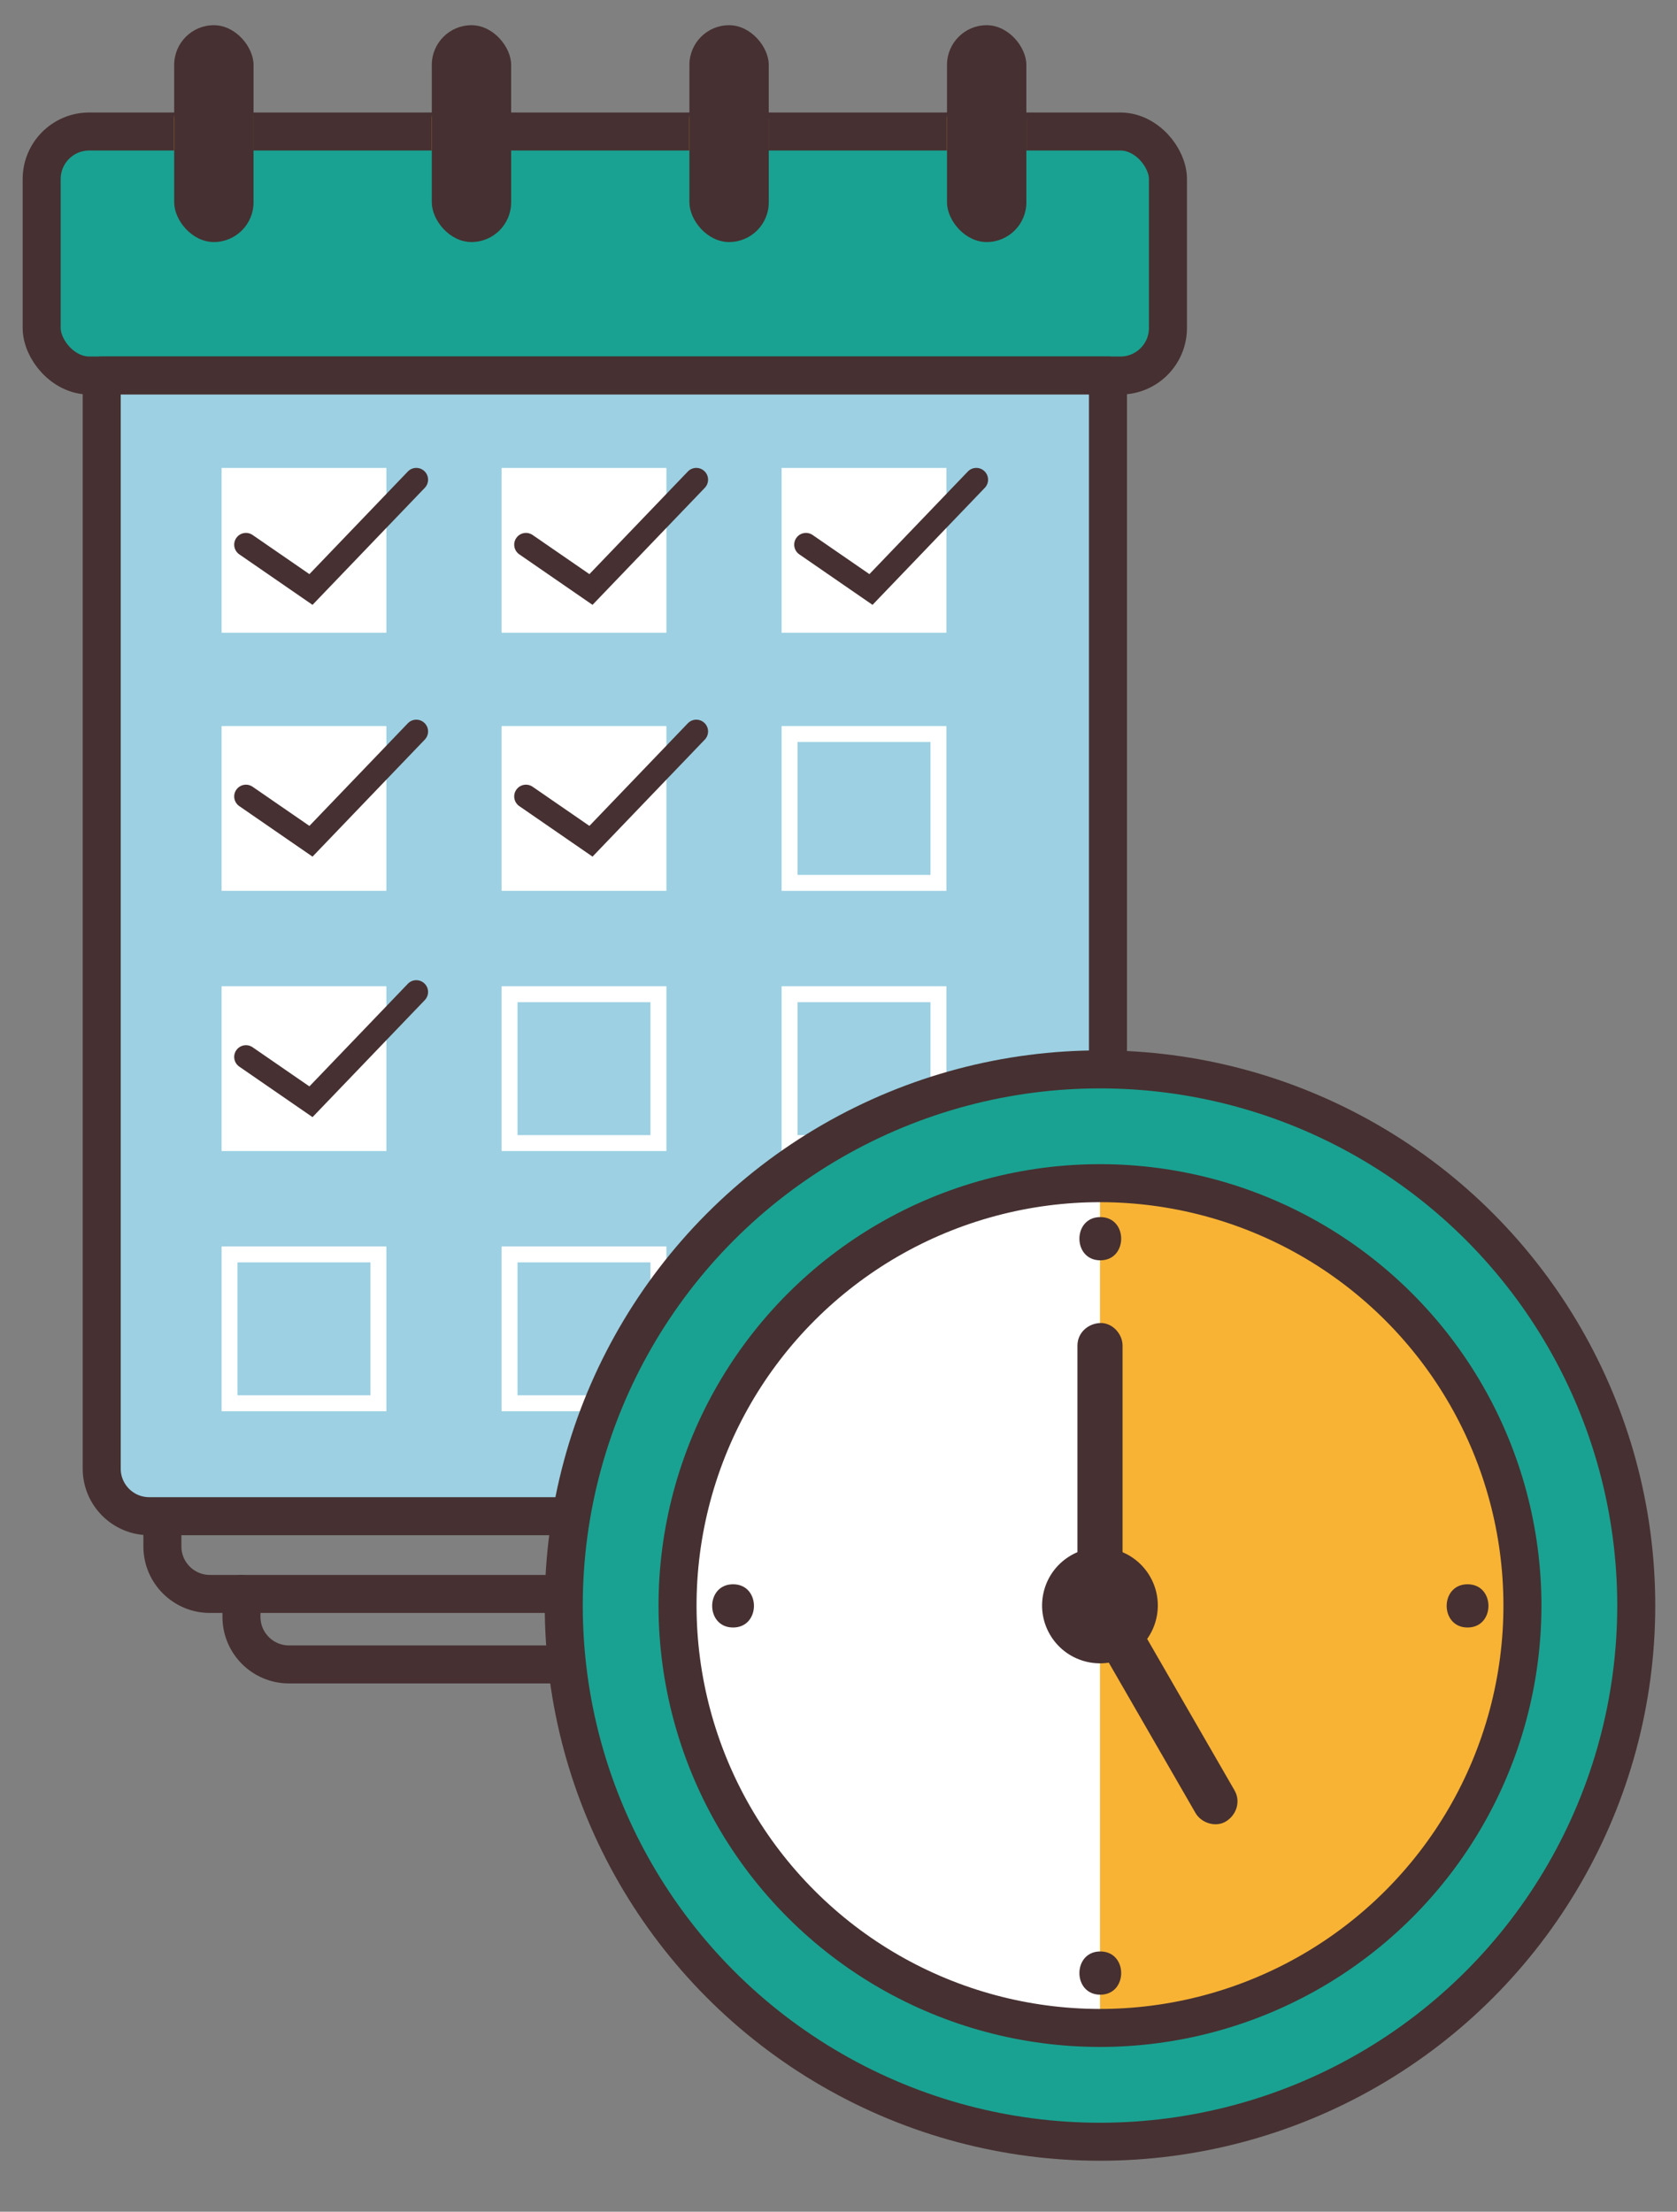 <?xml version="1.0" encoding="UTF-8"?><svg id="Layer_1" xmlns="http://www.w3.org/2000/svg" viewBox="0 0 600 791.42"><rect x="0" y="0" width="600" height="791.42" fill="#808080" stroke="none"/><rect x="14.91" y="47.06" width="402.96" height="87.31" rx="17.01" ry="17.01" fill="#19a291" stroke-width="0"/><rect x="14.91" y="47.06" width="402.96" height="87.31" rx="17.01" ry="17.01" fill="none" stroke="#463031" stroke-linecap="round" stroke-linejoin="round" stroke-width="13.6"/><rect x="62.32" y="33.72" width="28.39" height="28.18" rx="8.56" ry="8.56" fill="#f8b334" stroke-width="0"/><rect x="154.49" y="33.72" width="28.39" height="28.18" rx="8.56" ry="8.56" fill="#f8b334" stroke-width="0"/><rect x="246.66" y="33.72" width="28.39" height="28.18" rx="8.56" ry="8.56" fill="#f8b334" stroke-width="0"/><rect x="338.82" y="33.72" width="28.39" height="28.18" rx="8.56" ry="8.56" fill="#f8b334" stroke-width="0"/><path d="M374.69,478.71v91.65H75.11c-9.39,0-17.01-7.61-17.01-17.01v-10.82" fill="none" stroke="#463031" stroke-linecap="round" stroke-linejoin="round" stroke-width="13.6"/><path d="M396.4,134.37H36.39v391.16c0,9.39,7.61,17.01,17.01,17.01h256.59l86.42-85.24V134.37Z" fill="#9cd0e2" stroke-width="0"/><path d="M396.4,134.37H36.39v391.16c0,9.39,7.61,17.01,17.01,17.01h256.59l86.42-85.24V134.37Z" fill="none" stroke="#463031" stroke-linecap="round" stroke-linejoin="round" stroke-width="13.6"/><path d="M86.39,570.36v8.21c0,9.39,7.61,17.01,17.01,17.01h243.01v-25.22" fill="none" stroke="#463031" stroke-linecap="round" stroke-linejoin="round" stroke-width="13.6"/><rect x="62.32" y="9.02" width="28.39" height="77.59" rx="14.2" ry="14.2" fill="#463031" stroke-width="0"/><rect x="154.49" y="9.02" width="28.39" height="77.59" rx="14.2" ry="14.2" fill="#463031" stroke-width="0"/><rect x="246.66" y="9.02" width="28.39" height="77.59" rx="14.2" ry="14.2" fill="#463031" stroke-width="0"/><rect x="338.82" y="9.02" width="28.39" height="77.59" rx="14.2" ry="14.2" fill="#463031" stroke-width="0"/><polygon points="138.25 318.77 79.28 318.77 79.28 259.81 138.25 259.81 138.25 259.81 138.25 318.77 138.25 318.77" fill="#fff" stroke-width="0"/><path d="M111.81,306.52l-26.2-18.07c-1.91-1.32-2.39-3.94-1.07-5.85,1.32-1.91,3.94-2.39,5.85-1.07l20.31,14,35.21-36.71c1.61-1.68,4.27-1.73,5.95-.12,1.68,1.61,1.73,4.27.12,5.95l-40.16,41.87Z" fill="#463031" stroke-width="0"/><polygon points="138.25 226.41 79.28 226.41 79.28 167.44 138.25 167.44 138.25 167.44 138.25 226.41 138.25 226.41" fill="#fff" stroke-width="0"/><path d="M111.81,216.43l-26.2-18.07c-1.91-1.32-2.39-3.94-1.07-5.85,1.32-1.91,3.94-2.39,5.85-1.07l20.31,14,35.21-36.71c1.61-1.68,4.27-1.73,5.95-.12,1.68,1.61,1.73,4.27.12,5.95l-40.16,41.87Z" fill="#463031" stroke-width="0"/><polygon points="138.25 411.88 79.28 411.88 79.28 352.91 138.25 352.91 138.25 352.91 138.25 411.88" fill="#fff" stroke-width="0"/><path d="M111.81,399.74l-26.2-18.07c-1.91-1.32-2.39-3.94-1.07-5.85,1.32-1.91,3.94-2.39,5.85-1.07l20.31,14,35.21-36.71c1.61-1.68,4.27-1.73,5.95-.12,1.68,1.61,1.73,4.27.12,5.95l-40.16,41.87Z" fill="#463031" stroke-width="0"/><path d="M132.54,451.72v47.56h-47.56v-47.56h47.56M138.25,446.02h-58.97v58.97h58.97v-58.97h0Z" fill="#fff" stroke-width="0"/><polygon points="238.43 318.77 179.46 318.77 179.46 259.81 238.43 259.81 238.43 259.81 238.43 318.77 238.43 318.77" fill="#fff" stroke-width="0"/><path d="M211.99,306.52l-26.2-18.07c-1.91-1.32-2.39-3.94-1.07-5.85,1.32-1.91,3.94-2.39,5.85-1.07l20.31,14,35.21-36.71c1.61-1.68,4.27-1.73,5.95-.12,1.68,1.61,1.73,4.27.12,5.95l-40.16,41.87Z" fill="#463031" stroke-width="0"/><polygon points="238.43 226.41 179.46 226.41 179.46 167.44 238.43 167.44 238.43 167.44 238.43 226.41 238.43 226.41" fill="#fff" stroke-width="0"/><path d="M211.99,216.43l-26.2-18.07c-1.91-1.32-2.39-3.94-1.07-5.85,1.32-1.91,3.94-2.39,5.85-1.07l20.31,14,35.21-36.71c1.61-1.68,4.27-1.73,5.95-.12,1.68,1.61,1.73,4.27.12,5.95l-40.16,41.87Z" fill="#463031" stroke-width="0"/><path d="M232.72,358.62v47.56h-47.56v-47.56h47.56M238.43,352.91h-58.97v58.97h58.97v-58.97h0Z" fill="#fff" stroke-width="0"/><path d="M232.72,451.72v47.56h-47.56v-47.56h47.56M238.43,446.02h-58.97v58.97h58.97v-58.97h0Z" fill="#fff" stroke-width="0"/><path d="M332.91,265.51v47.56h-47.56v-47.56h47.56M338.61,259.81h-58.97v58.97h58.97v-58.97h0Z" fill="#fff" stroke-width="0"/><polygon points="338.61 226.41 279.64 226.41 279.64 167.44 338.61 167.44 338.61 167.44 338.61 226.41 338.61 226.41" fill="#fff" stroke-width="0"/><path d="M312.17,216.43l-26.2-18.07c-1.91-1.32-2.39-3.94-1.07-5.85,1.32-1.91,3.94-2.39,5.85-1.07l20.31,14,35.21-36.71c1.61-1.68,4.27-1.73,5.95-.12,1.68,1.61,1.73,4.27.12,5.95l-40.16,41.87Z" fill="#463031" stroke-width="0"/><path d="M332.91,358.62v47.56h-47.56v-47.56h47.56M338.61,352.91h-58.97v58.97h58.97v-58.97h0Z" fill="#fff" stroke-width="0"/><path d="M332.91,451.72v47.56h-47.56v-47.56h47.56M338.61,446.02h-58.97v58.97h58.97v-58.97h0Z" fill="#fff" stroke-width="0"/><circle cx="393.56" cy="574.52" r="191.86" fill="#19a291" stroke-width="0"/><circle cx="393.56" cy="574.52" r="191.86" fill="none" stroke="#463031" stroke-linecap="round" stroke-linejoin="round" stroke-width="13.6"/><circle cx="393.56" cy="574.52" r="151.14" transform="translate(-290.98 446.56) rotate(-45)" fill="#fff" stroke-width="0"/><path d="M544.7,574.52c0,83.47-67.67,151.14-151.14,151.14v-302.29c83.47,0,151.14,67.67,151.14,151.14Z" fill="#f8b334" stroke-width="0"/><path d="M393.67,713.76c9.95,0,9.97-15.47,0-15.47s-9.97,15.47,0,15.47h0Z" fill="#463031" stroke-width="0"/><path d="M393.67,450.98c9.95,0,9.97-15.47,0-15.47s-9.97,15.47,0,15.47h0Z" fill="#463031" stroke-width="0"/><path d="M262.28,582.37c9.95,0,9.97-15.47,0-15.47s-9.97,15.47,0,15.47h0Z" fill="#463031" stroke-width="0"/><path d="M525.07,582.37c9.95,0,9.97-15.47,0-15.47s-9.97,15.47,0,15.47h0Z" fill="#463031" stroke-width="0"/><path d="M385.49,481.49v92.49c0,4.22,3.71,8.27,8.07,8.07,4.37-.2,8.07-3.55,8.07-8.07v-92.49c0-4.22-3.71-8.27-8.07-8.07-4.37.2-8.07,3.55-8.07,8.07h0Z" fill="#463031" stroke-width="0"/><path d="M387.47,578.93c11.44,19.84,22.88,39.68,34.32,59.51,1.98,3.43,3.95,6.86,5.93,10.29,2.11,3.66,7.34,5.3,11.02,2.96,3.69-2.35,5.21-7.12,2.96-11.02-11.44-19.84-22.88-39.68-34.32-59.51-1.98-3.43-3.95-6.86-5.93-10.28-2.11-3.66-7.34-5.3-11.02-2.96-3.69,2.35-5.21,7.12-2.96,11.02h0Z" fill="#463031" stroke-width="0"/><circle cx="393.56" cy="574.52" r="20.7" transform="translate(-253.31 832.45) rotate(-77.33)" fill="#463031" stroke-width="0"/><circle cx="393.56" cy="574.52" r="151.14" transform="translate(-290.98 446.56) rotate(-45)" fill="none" stroke="#463031" stroke-linecap="round" stroke-linejoin="round" stroke-width="13.6"/></svg>